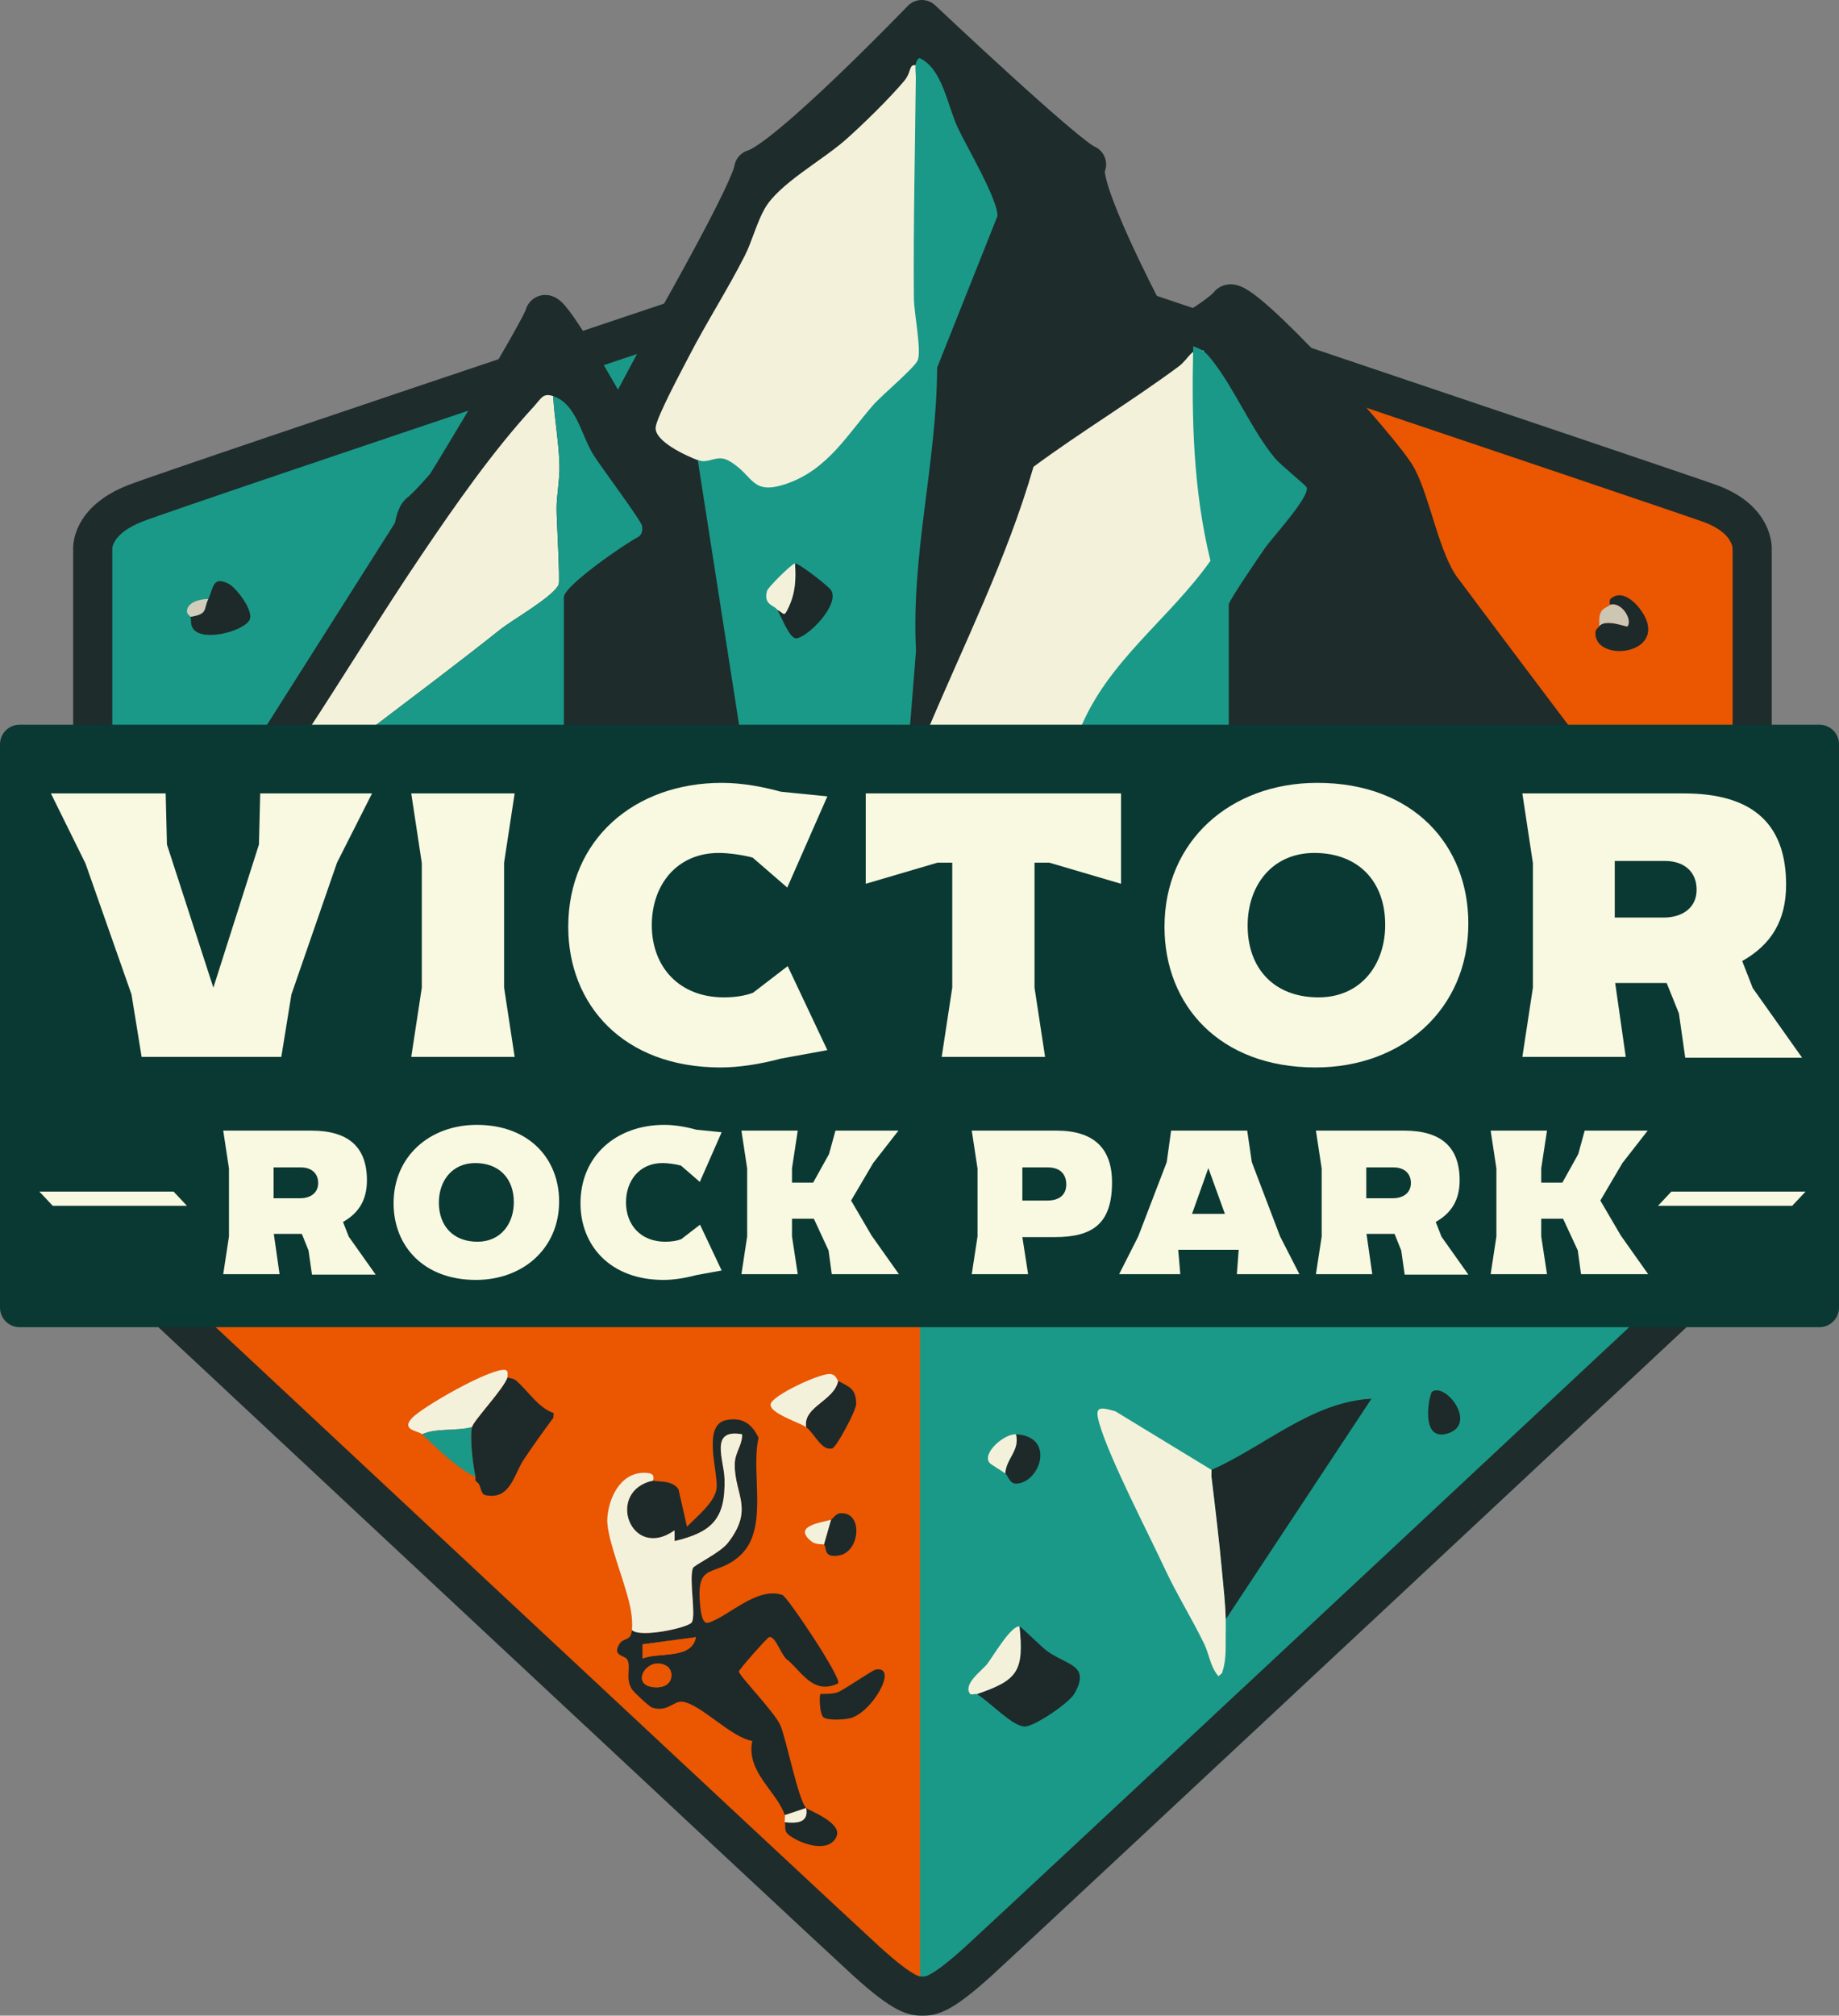 <?xml version="1.0" encoding="UTF-8"?>
<svg id="Layer_2" data-name="Layer 2" xmlns="http://www.w3.org/2000/svg" viewBox="0 0 516.99 566.317">
  <rect x="0" y="0" width="516.99" height="566.317" fill="#808080" stroke="none"/>
  <defs>
    <style>
      .cls-1 {
        fill: #d2cdbb;
      }

      .cls-2 {
        fill: #f4f1db;
      }

      .cls-3 {
        fill: #f9f8e1;
      }

      .cls-4 {
        fill: #d1472f;
      }

      .cls-5 {
        fill: #1a9988;
      }

      .cls-6 {
        fill: #ccc6b2;
      }

      .cls-7 {
        fill: #1e2c2c;
      }

      .cls-7, .cls-8, .cls-9 {
        stroke-linecap: round;
        stroke-linejoin: round;
        stroke-width: 11px;
      }

      .cls-7, .cls-9 {
        stroke: #1e2c2c;
      }

      .cls-10 {
        fill: #1d2a29;
      }

      .cls-8 {
        fill: #0a3933;
        stroke: #0a3933;
      }

      .cls-11 {
        fill: #eb5600;
      }

      .cls-9 {
        fill: none;
      }
    </style>
  </defs>
  <g id="Art">
    <path class="cls-5" d="M351.479,473.218c-3.066,5.633-4.739,4.667-8.343,8.332-15.667,15.933-33.356,31.771-50.233,46.681-7.908,6.986-21.238,20.302-29.313,25.654-1.677,1.111-2.812,1.919-4.973,2.092v-188.564c71.102-.104,142.253.073,213.355.005l-119.388,104.752"/>
    <path class="cls-11" d="M258.618,363.89v192.086c-7.379.623-16.803-12.551-22.437-17.623-40.617-36.568-80.892-73.586-120.842-110.953-22.419-20.969-43.942-42.997-67.319-62.987,17.576.748,35.334.844,52.951.595,52.452-.741,105.065-1.037,157.646-1.118Z"/>
    <polygon class="cls-5" points="190.443 89.836 190.443 207.555 26.071 207.555 26.071 154.366 27.918 148.696 38.016 141.426 190.443 89.836"/>
    <path class="cls-11" d="M492.583,147.769v63.975c-2.233,3.136-26.154-1.46-30.421-1.505-7.478-.08-14.682.778-22.101,1.038l-45.039-62.69c-6.177-10.319-9.029-22.31-13.017-33.588l2.833-1.937,107.746,34.708Z"/>
    <path class="cls-7" d="M77.832,209.534l38.488-60.698s.442-3.982,1.77-4.866,6.636-6.636,7.521-7.963,26.768-44.015,27.429-47.336,15.041,21.677,20.793,32.295l16.611-31.129s20.55-36.115,21.435-42.309c9.344-2.654,47.256-42.028,47.256-42.028,0,0,41.244,38.931,46.321,40.7-3.329,4.866,15.896,41.429,15.896,41.429l7.319,9.447s14.06-7.963,16.811-11.502,43.355,41.143,47.336,48.663,6.636,23.383,12.387,31.157,33.18,44.14,33.18,44.14H77.832Z"/>
    <path class="cls-9" d="M480.633,141.426c-11.848-4.261-221.308-74.655-221.308-74.655,0,0-209.583,70.067-221.308,74.655-12.719,4.977-11.945,12.94-11.945,12.94v193.769s206.377,192.774,217.327,202.728c10.949,9.954,13.661,9.954,15.926,9.954s4.977,0,15.926-9.954c10.949-9.954,217.327-202.728,217.327-202.728v-193.769s.664-8.405-11.945-12.94Z"/>
    <path class="cls-5" d="M218.492,171.297c1.087,1.681,3.486,8.387,5.473,8.049,3.456-.587,12.304-9.666,9.604-13.603-.788-1.149-9.025-7.572-10.08-7.446-.922.109-7.567,6.677-7.854,7.715-1.101,3.978,2.018,3.99,2.856,5.285Z"/>
    <path class="cls-5" d="M58.56,168.297c-2.187-.042-6.004.887-6.002,3.478.001.86.954,1.309,1.004,1.522.271,1.169-.113,2.359.899,3.565,2.811,3.351,13.652.611,15.633-2.576,1.515-2.437-3.717-9.201-5.784-10.251-4.668-2.37-4.277,1.301-5.75,4.262Z"/>
    <path class="cls-2" d="M155.519,111.297c.345,6.292,1.621,13.282,1.76,19.521.085,3.828-.794,8.412-.809,11.94-.014,3.3,1.021,20.528.572,21.505-1.587,3.459-12.855,9.777-16.43,12.62-11.986,9.531-23.988,18.516-36.194,27.791-1.365,1.037-3.013,1.338-2.876,3.623-4.481-.051-10.312.554-14.512.002-1.38-.181-1.744.548-1.454-1.467,11.131-16.908,21.65-34.236,32.989-51.005,9.319-13.782,19.907-29.007,31.445-41.541,2.204-2.394,2.572-3.957,5.509-2.989Z"/>
    <path class="cls-5" d="M155.519,111.297c6.481,2.137,7.843,10.796,11.19,16.306,2.008,3.306,13.692,18.797,13.828,20.264.108,1.17.01,2.19-1.019,2.944-3.739,1.875-21,13.784-21,16.986v40.5c-18.975-.161-38.002.217-56.976,0-.137-2.285,1.511-2.586,2.876-3.623,12.205-9.275,24.207-18.26,36.194-27.791,3.575-2.843,14.842-9.161,16.43-12.62.449-.978-.586-18.205-.572-21.505.015-3.528.894-8.112.809-11.94-.139-6.239-1.415-13.229-1.76-19.521Z"/>
    <path class="cls-2" d="M338.422,98.553c-.477,20.267-.004,40.499,4.85,60.259-11.816,16.674-28.984,28.149-36.836,47.741-14.856.199-29.641.837-44.499,1.002l-1.499-1.512c10.411-24.841,22.616-48.922,30.105-74.891,13.279-9.812,27.539-18.367,40.8-28.183,2.956-2.188,3.634-5.568,7.08-4.416Z"/>
    <path class="cls-10" d="M53.562,173.297c5.021-.807,3.544-2.077,4.998-5,1.473-2.962,1.082-6.633,5.75-4.262,2.067,1.05,7.299,7.813,5.784,10.251-1.981,3.188-12.822,5.927-15.633,2.576-1.012-1.206-.628-2.396-.899-3.565Z"/>
    <path class="cls-1" d="M58.56,168.297c-1.454,2.923.023,4.193-4.998,5-.049-.213-1.003-.663-1.004-1.522-.002-2.591,3.814-3.52,6.002-3.478Z"/>
    <path class="cls-2" d="M260.134,19.285c-1.656,1.04-.999,3.796-1.017,5.486-.215,20.551-.722,41.389-.549,61.894.037,4.41,2.249,15.007,1.05,17.602-1.028,2.224-9.99,9.68-12.48,12.517-7.116,8.106-12.649,17.929-24.002,21.985-10.51,3.755-9.348-2.26-16.621-6.341-3.411-1.914-7.216-1.973-10.353-3.142-3.296-1.229-12.258-5.331-11.837-9.238.322-2.997,7.372-16.078,9.293-19.807,4.915-9.542,10.815-18.678,15.705-28.288,2.113-4.151,3.361-9.288,5.663-13.347,3.923-6.918,16.142-13.516,22.685-19.293,4.922-4.346,12.281-11.556,16.476-16.518,2.846-3.366.411-6.001,5.988-3.508Z"/>
    <path class="cls-5" d="M258.475,16.297c6.451,2.883,7.862,13.387,10.822,19.674,2.441,5.185,11.308,20.227,11.112,24.74l-16.952,42.567c-.15,27.128-7.347,52.142-5.939,79.56l-2.04,25.459h-46.98l-12.335-79.013c3.137,1.17,5.283-1.76,8.694.155,7.273,4.082,6.111,10.097,16.621,6.341,11.353-4.057,16.886-13.88,24.002-21.985,2.491-2.837,11.452-10.293,12.48-12.517,1.199-2.595-1.013-13.192-1.05-17.602-.173-20.505.334-41.343.549-61.894.018-1.69-.639-4.446,1.017-5.486Z"/>
    <path class="cls-10" d="M223.49,158.297c1.055-.125,9.292,6.297,10.08,7.446,2.699,3.937-6.148,13.016-9.604,13.603-1.987.338-4.387-6.368-5.473-8.049,2.089,1.139,1.835,2.157,3.08-.409,2.039-4.203,2.226-7.977,1.918-12.591Z"/>
    <path class="cls-2" d="M223.49,158.297c.308,4.614.121,8.388-1.918,12.591-1.245,2.566-.991,1.548-3.08.409-.837-1.296-3.957-1.307-2.856-5.285.287-1.037,6.932-7.605,7.854-7.715Z"/>
    <path class="cls-5" d="M335.441,97.297c2.833.946,3.574,1.731,5.428,4.073,6.102,7.709,11.041,19.548,17.584,27.406,1.572,1.888,8.715,7.599,8.889,8.177.827,2.749-9.543,13.929-11.724,17.029-1.434,2.038-10.181,14.874-10.181,15.815v35.5c-13.977.139-28.006-.187-41.982,0,7.852-19.592,25.021-31.067,36.836-47.741-4.854-19.76-5.327-39.992-4.85-60.259Z"/>
    <path class="cls-4" d="M449.536,175.977c-.044.244-.946.78-1.004,1.607-.559,7.982,17.17,6.901,14.561-2.621-.982-3.586-6.416-10.232-10.315-6.703-.455.411-.101,1.552-.243,1.717-.474.553-1.894.789-2.487,2.011-.758,1.561-.283,2.73-.512,3.989Z"/>
    <path class="cls-10" d="M449.536,175.977c1.845-2.296,7.734.304,7.99-.003,1.496-1.798-1.725-7.144-4.991-5.997.142-.166-.212-1.306.243-1.717,3.899-3.529,9.333,3.117,10.315,6.703,2.609,9.523-15.119,10.603-14.561,2.621.058-.827.959-1.362,1.004-1.607Z"/>
    <path class="cls-6" d="M452.535,169.977c3.266-1.147,6.487,4.198,4.991,5.997-.256.307-6.145-2.292-7.99.003.229-1.259-.246-2.427.512-3.989.593-1.222,2.013-1.458,2.487-2.011Z"/>
    <g>
      <path class="cls-4" d="M118.677,402.977c4.683,4.363,9.117,8.974,14.994,12,.073.325-.086.701,0,1,.101.352.838.673 1,1,.425.86.682,2.838,1.665,3.059,7.133,1.608,8.121-5.821,10.909-9.979,2.672-3.984,5.447-7.864,8.302-11.716l.096-1.331c-4.31-1.459-7.071-6.079-10.489-9.064-.875-.764-2.164-.721-2.488-.969-.111-.085.457-1.889-.625-2.075-3.973-.682-23.509,10.462-26.323,13.616-2.997,3.359,1.874,3.449,2.958,4.459ZM226.631,400.977c2.387,1.754,4.353,6.84,7.37,5.943,1.161-.345,6.675-10.597,6.681-12.441.014-4.52-2.191-4.858-5.055-6.502-.392-.225-.451-1.868-2.401-1.94-2.912-.107-16.041,5.944-16.582,8.46-.542,2.518,8.291,5.233,9.987,6.48ZM226.631,507.977c-2.184-2.097-5.548-19.2-7.253-23.244-1.484-3.52-11.832-14.179-11.668-15.12.11-.631,7.858-9.389,8.457-9.613,1.886-.706,3.601,5.73,5.443,6.5,4.268,3.951,7.312,9.606,14.017,6.465,1.057-1.479-14.267-24.338-15.658-24.823-7.189-2.506-15.407,6.254-20.885,7.786-1.921.537-2.192-4.171-2.313-5.572-1.032-11.884,4.446-6.993,11.359-13.389,8.083-7.48,2.835-23.013,5.112-33.009-1.932-3.985-4.51-5.835-9.062-4.964-6.925,1.325-2.163,14.771-2.737,19.262-.497,3.887-5.731,7.968-8.31,10.712l-2.406-10.57c-1.929-2.779-6.276-1.918-7.076-2.422-.144-.091.786-1.85-1.448-2.111-7.333-.855-11.064,6.513-11.477,12.755-.373,5.64,5.618,19.135,6.671,26.143.26,1.731.425,3.467.257,5.212-.323,3.356-2.333,1.963-3.535,3.954-2.166,3.589,1.831,2.947,2.399,4.654.81,2.43-.702,4.811,1.081,7.947.429.755,4.943,4.998,5.763,5.249,4.383,1.343,6.023-2.01,8.537-1.672,5.147.692,13.563,10.017,19.585,11.019-1.768,8.764,6.869,14.064,9.152,20.849.174.518-.16,1.429,0,2,.428,1.533-.565,2.416,1.583,3.91,3.214,2.234,10.85,4.886,12.944.105,1.705-3.893-7.818-7.331-8.53-8.015ZM233.628,426.977c-2.755.841-10.937,1.708-5.543,6.083,1.309,1.061,3.131.661,3.543.917.927.575-.415,3.985,4.433,2.989,5.812-1.194,6.59-12.296.171-11.797-1.376.107-2.18,1.678-2.604,1.808ZM230.632,475.982c-.288.268-.319,5.682.932,6.557,1.266.885,5.682.609,7.355.223,6.125-1.416,13.803-14.704,7.319-13.697-.965.15-8.595,5.509-10.664,6.366-1.683.697-4.759.383-4.941.552Z"/>
      <path class="cls-10" d="M226.631,400.977c-.948-5.784,7.869-7.323,8.996-13,2.864,1.644,5.069,1.983,5.055,6.502-.006,1.843-5.52,12.095-6.681,12.441-3.018.897-4.984-4.188-7.37-5.943Z"/>
      <path class="cls-2" d="M235.627,387.977c-1.127,5.677-9.944,7.216-8.996,13-1.696-1.247-10.529-3.962-9.987-6.48.541-2.516,13.67-8.566,16.582-8.46,1.95.071,2.009,1.715,2.401,1.94Z"/>
      <path class="cls-10" d="M233.628,426.977c.424-.129,1.228-1.701,2.604-1.808,6.42-.499,5.641,10.603-.171,11.797-4.848.996-3.506-2.414-4.433-2.989l1.999-7Z"/>
      <path class="cls-2" d="M233.628,426.977l-1.999,7c-.412-.256-2.234.144-3.543-.917-5.395-4.374,2.787-5.242,5.543-6.083Z"/>
      <g>
        <path class="cls-10" d="M183.65,415.977c.8.504,5.147-.357,7.076,2.422l2.406,10.57c2.58-2.744,7.813-6.826,8.31-10.712.574-4.491-4.187-17.937,2.737-19.262,4.552-.871,7.13.979,9.062,4.964-2.277,9.996,2.971,25.529-5.112,33.009-6.912,6.397-12.39,1.505-11.359,13.389.122,1.401.392,6.109,2.313,5.572,5.478-1.532,13.696-10.292,20.885-7.786,1.391.485,16.715,23.344,15.658,24.823-6.705,3.141-9.749-2.514-14.017-6.465-1.842-.77-3.558-7.206-5.443-6.5-.599.224-8.347,8.982-8.457,9.613-.164.941,10.183,11.601,11.668,15.12,1.706,4.044,5.069,21.146,7.253,23.244.712.684,10.235,4.122,8.53,8.015-2.094,4.781-9.73,2.13-12.944-.105-2.148-1.493-1.155-2.377-1.583-3.91,3.396.335,6.764.198,5.997-4l-5.997,2c-2.284-6.785-10.92-12.085-9.152-20.849-6.022-1.001-14.438-10.327-19.585-11.019-2.514-.338-4.154,3.015-8.537,1.672-.82-.251-5.334-4.494-5.763-5.249-1.783-3.136-.271-5.518-1.081-7.947-.569-1.707-4.566-1.065-2.399-4.654,1.202-1.991,3.212-.598,3.535-3.954,2.322,2.295,15.909-.674,16.82-2.167,1.251-2.052-.822-11.961.304-15.201.321-.922,7.611-4.242,9.862-7.134,7.432-9.553,1.849-13.556,1.915-22.013.027-3.462,2.115-5.241,2.081-8.479-9.264-1.669-5.101,7.152-4.953,12.453.312,11.122-3.31,15.018-14.03,17.551l-.014-3.014c-12.429,8.757-19.573-11.166-5.988-13.994ZM195.64,459.983l-14.993,2.002.011,3.989c4.575-1.853,13.833.347,14.982-5.991ZM187.494,468.131c-5.347-3.386-10.926,5.54-3.35,5.934,5.352.278,5.44-4.61,3.35-5.934Z"/>
        <path class="cls-2" d="M183.65,415.977c-13.585,2.829-6.441,22.752,5.988,13.994l.014,3.014c10.72-2.533,14.342-6.429,14.03-17.551-.149-5.301-4.311-14.123,4.953-12.453.035,3.238-2.054,5.018-2.081,8.479-.066,8.457,5.516,12.46-1.915,22.013-2.25,2.893-9.541,6.213-9.862,7.134-1.127,3.24.947,13.149-.304,15.201-.911,1.493-14.498,4.462-16.82,2.167.168-1.746.004-3.481-.257-5.212-1.054-7.008-7.045-20.503-6.671-26.143.413-6.243,4.144-13.61,11.477-12.755,2.234.26,1.304,2.019,1.448,2.111Z"/>
        <path class="cls-10" d="M230.632,475.982c.182-.169,3.258.144,4.941-.552,2.069-.856,9.699-6.216,10.664-6.366,6.484-1.006-1.194,12.281-7.319,13.697-1.672.387-6.089.663-7.355-.223-1.251-.875-1.22-6.288-.932-6.557Z"/>
        <path class="cls-2" d="M226.631,507.977c.766,4.198-2.601,4.335-5.997,4-.16-.571.174-1.482,0-2l5.997-2Z"/>
        <path class="cls-11" d="M195.64,459.983c-1.149,6.338-10.407,4.138-14.982,5.991l-.011-3.989,14.993-2.002Z"/>
        <path class="cls-11" d="M187.494,468.131c2.09,1.323,2.002,6.212-3.35,5.934-7.575-.394-1.997-9.32,3.35-5.934Z"/>
      </g>
      <g>
        <path class="cls-10" d="M142.667,386.977c.323.248,1.613.205,2.488.969,3.418,2.985,6.179,7.606,10.489,9.064l-.096,1.331c-2.855,3.852-5.63,7.732-8.302,11.716-2.789,4.158-3.776,11.587-10.909,9.979-.983-.221-1.24-2.199-1.665-3.059l-1-1c-.086-.299.073-.675,0-1-.718-3.187-1.681-11.104-1-14,.438-1.861,8.959-10.763,9.996-14Z"/>
        <path class="cls-2" d="M118.677,402.977c-1.084-1.01-5.955-1.1-2.958-4.459,2.814-3.154,22.35-14.298,26.323-13.616,1.082.186.514,1.99.625,2.075-1.037,3.237-9.558,12.139-9.996,14-4.523,1.163-10.146.18-13.994,2Z"/>
        <path class="cls-5" d="M132.671,400.977c-.682,2.896.282,10.813 1,14-5.877-3.026-10.31-7.637-14.994-12,3.848-1.82,9.471-.837,13.994-2Z"/>
        <path class="cls-5" d="M134.671,416.977c-.161-.327-.898-.648-1-1l1,1Z"/>
      </g>
    </g>
    <path class="cls-5" d="M402.6,391.009c-.74.511-3.629,14.072,4.245,11.775,8.71-2.542-.396-14.432-4.245-11.775Z"/>
    <path class="cls-5" d="M285.606,402.977c-3.363-.164-9.717,5.44-7.362,8.087.364.409,3.375,2.182,4.363,2.913.85.629,1.154,3.047,3.326,2.859,6.642-.574,10.712-13.321-.327-13.859Z"/>
    <path class="cls-5" d="M286.606,456.977c-2.314-.364-7.374,8.271-9.026,10.471-1.366,1.818-6.989,5.685-4.861,8.462.288.376,1.592-.108,1.892.068,3.73,2.184,9.951,9.105,13.497,9.098,2.763-.006,12.448-6.634,13.907-9.181,4.725-8.243-2.193-7.982-7.742-12.084-1.506-1.113-7.16-6.754-7.667-6.834Z"/>
    <path class="cls-10" d="M340.583,412.977c14.855-6.563,28.212-19.12,44.976-19.995l-40.978,61.995c-.116-4.553-.594-8.53-1-13-.807-8.881-1.927-18.121-2.999-27-.078-.65.052-1.343,0-2Z"/>
    <path class="cls-10" d="M286.606,456.977c.507.08,6.161,5.72,7.667,6.834,5.549,4.102,12.467,3.841,7.742,12.084-1.46,2.546-11.145,9.175-13.907,9.181-3.546.008-9.767-6.914-13.497-9.098,11.541-3.945,13.282-6.435,11.995-19Z"/>
    <path class="cls-2" d="M286.606,456.977c1.287,12.565-.454,15.055-11.995,19-.3-.176-1.603.309-1.892-.068-2.128-2.776,3.495-6.643,4.861-8.462,1.652-2.199,6.712-10.835,9.026-10.471Z"/>
    <path class="cls-10" d="M285.606,402.977c11.039.538,6.969,13.285.327,13.859-2.172.188-2.476-2.23-3.326-2.859.209-4.15,4.159-6.422,2.999-11Z"/>
    <path class="cls-10" d="M402.6,391.009c3.85-2.657,12.956,9.233,4.245,11.775-7.874,2.298-4.985-11.264-4.245-11.775Z"/>
    <path class="cls-2" d="M285.606,402.977c1.16,4.578-2.79,6.85-2.999,11-.989-.731-4-2.505-4.363-2.913-2.355-2.647,3.999-8.251,7.362-8.087Z"/>
    <path class="cls-2" d="M344.581,454.977c-.116-4.553-.594-8.53-1-13-.807-8.881-1.927-18.121-2.999-27-.078-.65.052-1.343,0-2l-27.026-16.461c-4.681-1.34-5.891-1.322-4.488,3.489,2.861,9.808,13.502,30.266,18.343,40.649,3.393,7.278,7.701,14.152,11.171,21.324,1.336,2.761,1.705,6.496,3.998,9,.184-.357.897-.682 1-1,1.269-3.94.923-7.035 1-11,.026-1.328.034-2.672,0-4Z"/>
    <g>
      <rect class="cls-8" x="5.5" y="209.112" width="505.99" height="158.267"/>
      <g>
        <path class="cls-3" d="M46.575,222.918l.356,14.355,13.05,40.218,12.812-40.218.356-14.355h31.439l-9.847,19.456-12.812,37.015-2.847,17.558h-39.269l-2.847-17.558-12.932-36.778-9.728-19.693h32.269Z"/>
        <path class="cls-3" d="M115.615,296.947l2.966-19.457v-34.998l-2.966-19.575h29.066l-2.966,19.456v35.117l2.966,19.457h-29.066Z"/>
        <path class="cls-3" d="M211.59,240.951c-2.61-.712-6.644-1.305-9.491-1.305-11.982,0-18.863,9.135-18.863,20.287,0,11.626,7.593,20.287,20.287,20.287,3.203,0,6.05-.474,8.186-1.305l9.728-7.474,11.152,23.608-13.05,2.373c-6.169,1.661-12.101,2.491-16.965,2.491-27.523,0-42.828-17.795-42.828-39.506,0-24.677,18.745-40.456,43.184-40.456,5.932,0,11.864,1.187,16.609,2.492l13.05,1.305-11.271,25.626-9.728-8.423Z"/>
        <path class="cls-3" d="M315.155,222.918v25.388l-20.169-5.932h-4.152v35.117l2.966,19.457h-29.065l2.966-19.457v-35.117h-4.152l-20.168,5.932v-25.388h71.776Z"/>
        <path class="cls-3" d="M369.842,299.913c-27.049,0-42.472-17.558-42.472-39.506,0-24.202,18.626-40.456,42.946-40.456,27.05,0,42.473,17.559,42.473,39.506,0,24.202-18.627,40.455-42.947,40.455ZM370.673,280.219c11.863,0,18.744-9.135,18.744-20.405,0-12.101-7.474-20.168-19.931-20.168-11.864,0-18.745,9.135-18.745,20.406,0,12.101,7.475,20.168,19.932,20.168Z"/>
        <path class="cls-3" d="M489.778,270.017l2.966,7.593,13.881,19.575h-32.862l-1.779-12.457-3.44-8.542h-14.474l2.966,20.762h-29.066l2.966-19.457v-34.998l-2.966-19.575h45.438c18.745,0,28.711,8.067,28.711,25.625,0,10.084-4.152,16.846-12.339,21.473ZM453.95,241.9v15.897h13.762c5.221,0,9.254-2.729,9.254-7.83,0-4.982-3.44-8.067-8.897-8.067h-14.118Z"/>
      </g>
      <g>
        <path class="cls-3" d="M96.43,343.317l1.616,4.137,7.562,10.665h-17.904l-.969-6.787-1.875-4.654h-7.886l1.616,11.312h-15.836l1.616-10.601v-19.067l-1.616-10.665h24.755c10.213,0,15.642,4.396,15.642,13.961,0,5.494-2.262,9.178-6.722,11.699ZM76.91,327.997v8.661h7.498c2.844,0,5.042-1.486,5.042-4.266,0-2.715-1.875-4.396-4.848-4.396h-7.691Z"/>
        <path class="cls-3" d="M133.786,359.605c-14.737,0-23.14-9.566-23.14-21.524,0-13.186,10.148-22.04,23.398-22.04,14.737,0,23.14,9.565,23.14,21.523,0,13.186-10.148,22.041-23.398,22.041ZM134.238,348.875c6.463,0,10.212-4.978,10.212-11.117,0-6.594-4.072-10.988-10.859-10.988-6.464,0-10.213,4.977-10.213,11.117,0,6.593,4.072,10.988,10.859,10.988Z"/>
        <path class="cls-3" d="M191.436,327.481c-1.422-.388-3.62-.711-5.171-.711-6.528,0-10.277,4.977-10.277,11.053,0,6.334,4.137,11.053,11.053,11.053,1.745,0,3.296-.259,4.459-.711l5.3-4.072,6.076,12.862-7.11,1.293c-3.361.905-6.593,1.357-9.243,1.357-14.996,0-23.334-9.695-23.334-21.524,0-13.444,10.213-22.04,23.528-22.04,3.232,0,6.463.646,9.049,1.357l7.11.711-6.14,13.961-5.3-4.589Z"/>
        <path class="cls-3" d="M228.599,332.264l4.46-8.016,1.81-6.592h17.71l-7.11,9.114-6.205,10.535,5.752,9.825,7.692,10.858h-18.874l-.905-6.657-4.137-8.92h-6.141v4.977l1.616,10.601h-15.836l1.616-10.601v-19.067l-1.616-10.665h15.836l-1.616,10.6v4.008h5.947Z"/>
        <path class="cls-3" d="M296.976,317.656c10.536,0,15.643,4.977,15.643,14.542,0,11.765-5.559,15.384-16.224,15.384h-8.984l1.615,10.406h-15.836l1.616-10.601v-19.067l-1.616-10.665h23.786ZM287.411,327.997v9.308h7.045c3.49,0,5.3-1.745,5.3-4.524,0-2.585-1.422-4.783-5.171-4.783h-7.174Z"/>
        <path class="cls-3" d="M347.713,357.988l.517-6.852h-16.999l.582,6.852h-17.193l5.365-10.601,8.015-20.877,1.228-8.855h21.395l1.293,8.855,7.95,20.877,5.43,10.601h-17.581ZM344.351,341.054l-4.653-12.862-4.59,12.862h9.243Z"/>
        <path class="cls-3" d="M403.618,343.317l1.616,4.137,7.562,10.665h-17.904l-.97-6.787-1.874-4.654h-7.886l1.615,11.312h-15.836l1.616-10.601v-19.067l-1.616-10.665h24.756c10.213,0,15.643,4.396,15.643,13.961,0,5.494-2.263,9.178-6.723,11.699ZM384.098,327.997v8.661h7.498c2.844,0,5.042-1.486,5.042-4.266,0-2.715-1.875-4.396-4.848-4.396h-7.692Z"/>
        <path class="cls-3" d="M439.228,332.264l4.46-8.016,1.81-6.592h17.71l-7.109,9.114-6.205,10.535,5.753,9.825,7.691,10.858h-18.874l-.905-6.657-4.137-8.92h-6.14v4.977l1.615,10.601h-15.836l1.616-10.601v-19.067l-1.616-10.665h15.836l-1.615,10.6v4.008h5.946Z"/>
      </g>
    </g>
    <polygon class="cls-3" points="503.827 338.784 466.101 338.784 469.87 334.784 507.596 334.784 503.827 338.784"/>
    <polygon class="cls-3" points="14.832 338.784 52.559 338.784 48.79 334.784 11.063 334.784 14.832 338.784"/>
  </g>
</svg>